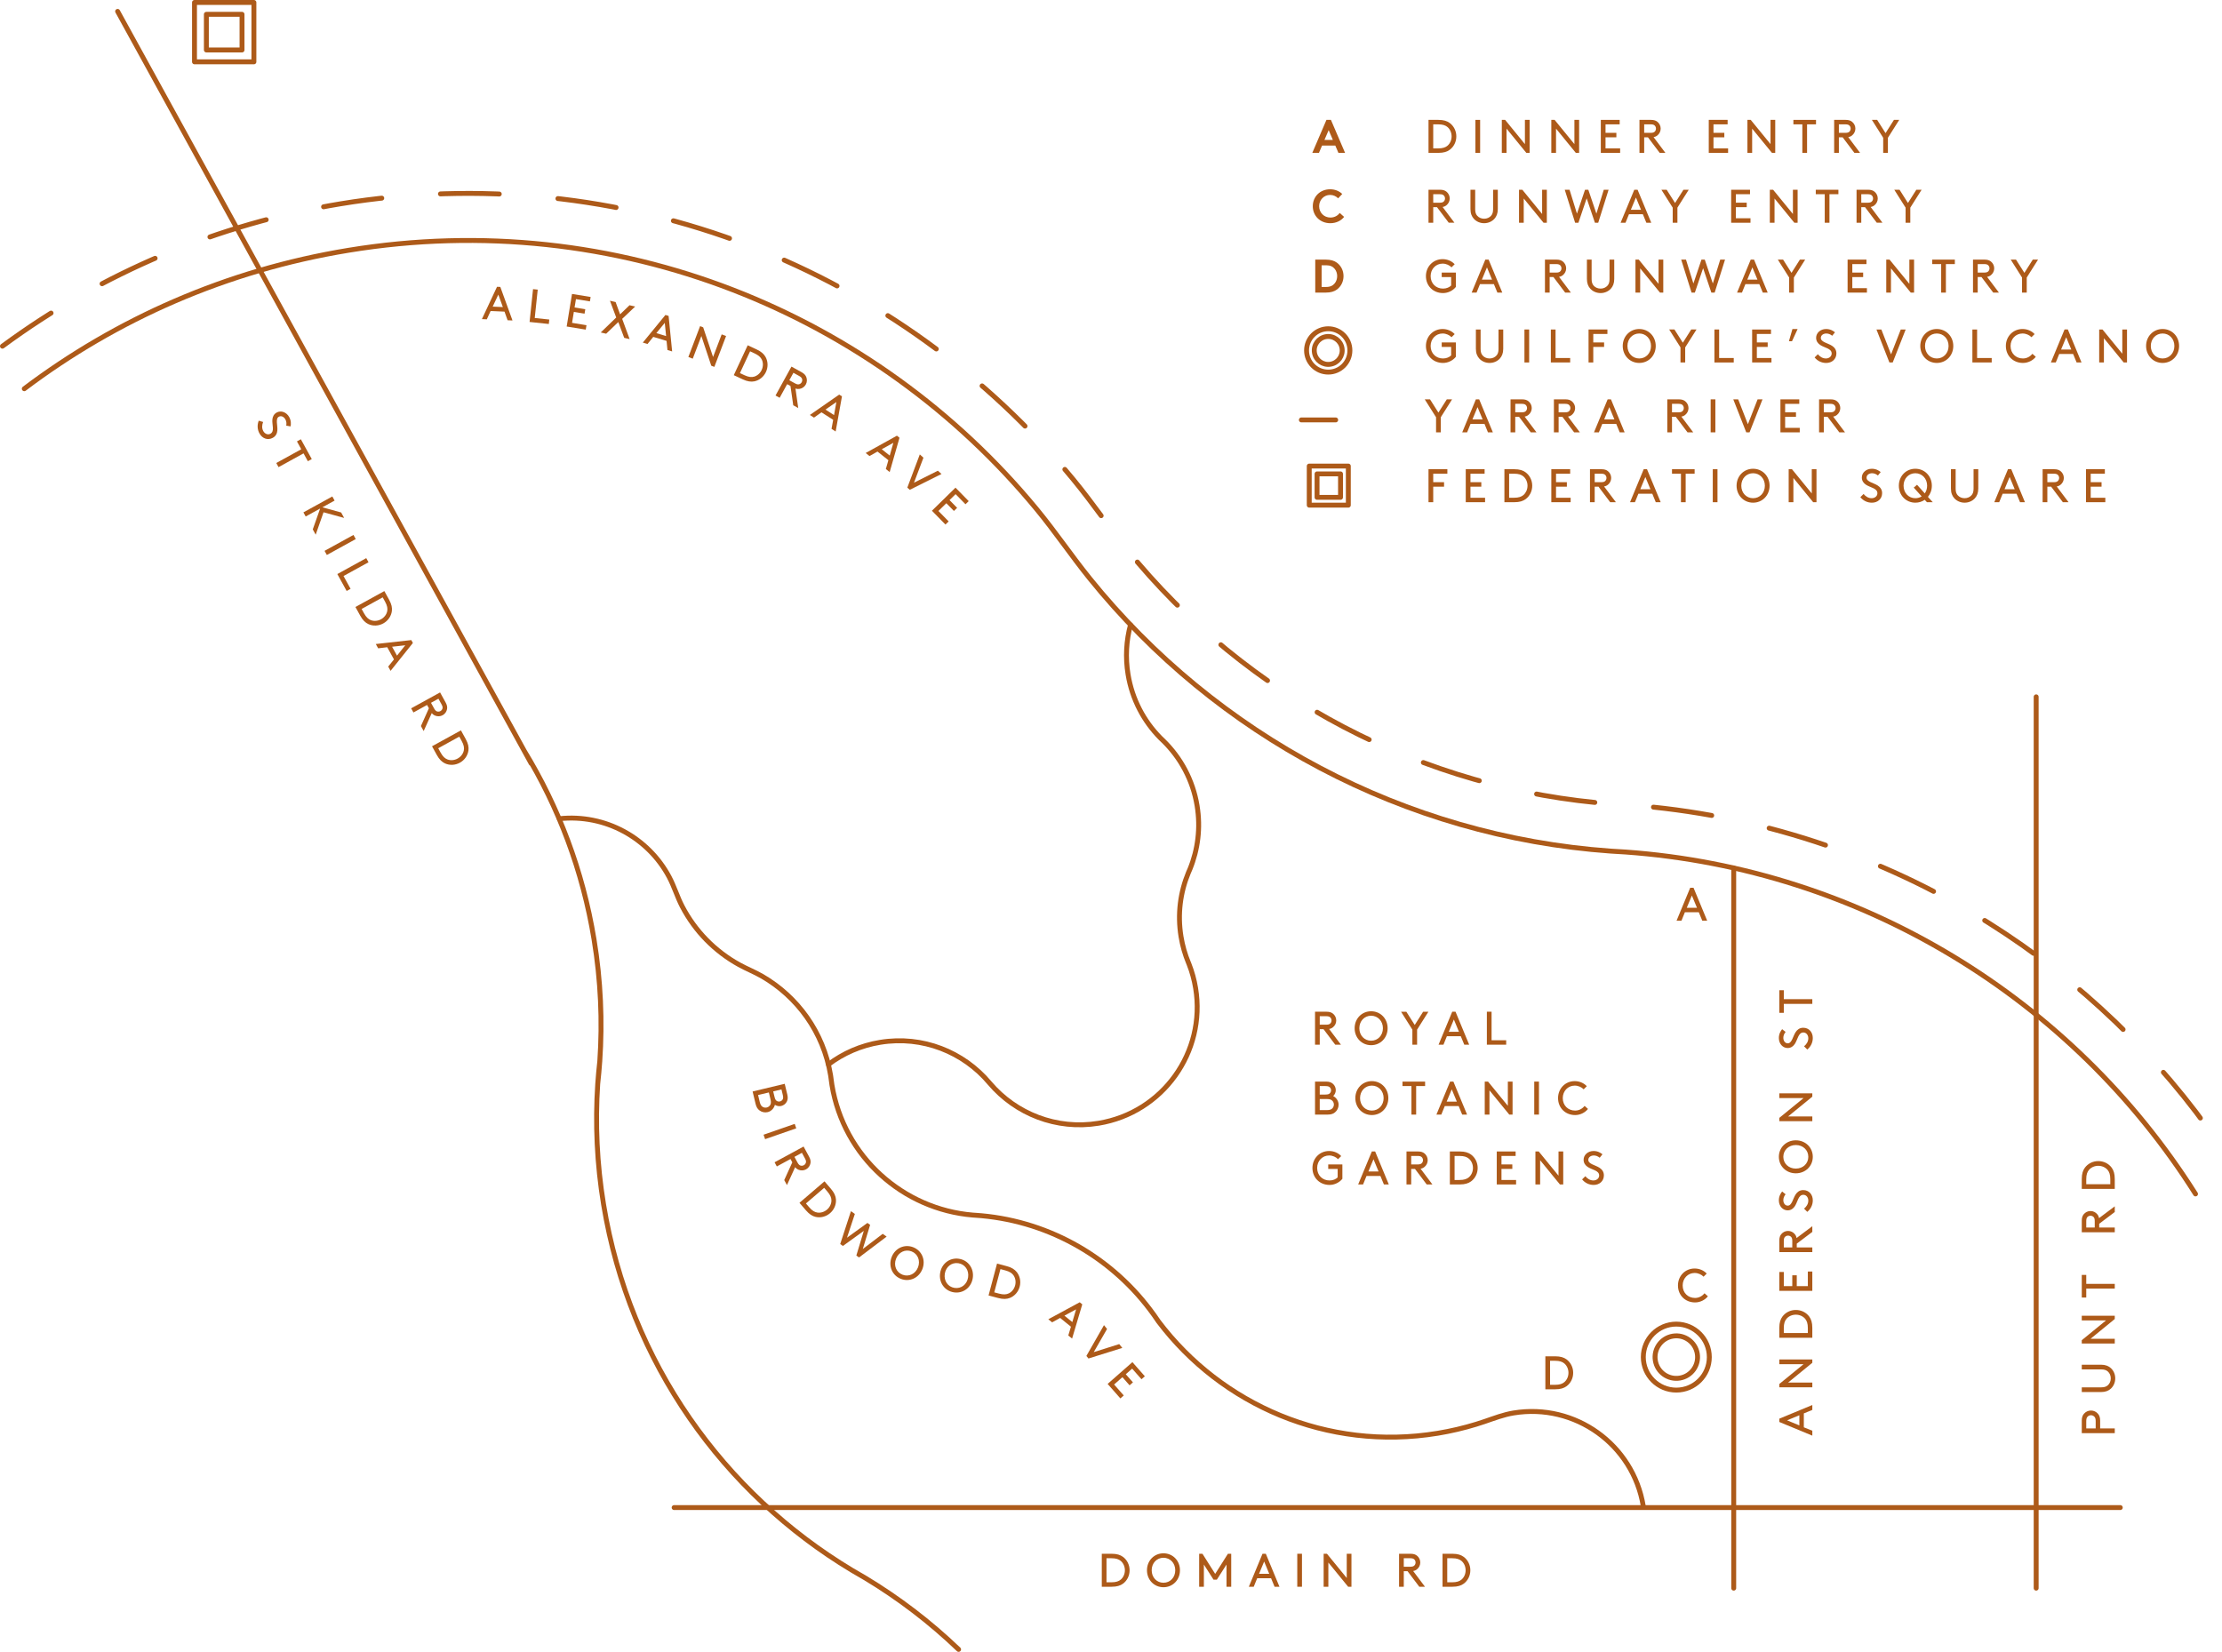 <?xml version="1.0" encoding="utf-8"?>
<!-- Generator: Adobe Illustrator 16.0.3, SVG Export Plug-In . SVG Version: 6.00 Build 0)  -->
<!DOCTYPE svg PUBLIC "-//W3C//DTD SVG 1.1 Tiny//EN" "http://www.w3.org/Graphics/SVG/1.1/DTD/svg11-tiny.dtd">
<svg version="1.1" baseProfile="tiny" id="Layer_1" xmlns="http://www.w3.org/2000/svg" xmlns:xlink="http://www.w3.org/1999/xlink"
	 x="0px" y="0px" width="453.125px" height="336.912px" viewBox="0 0 453.125 336.912" xml:space="preserve">
<g>
	
		<path fill="none" stroke="#AD5A19" stroke-linecap="round" stroke-linejoin="round" stroke-miterlimit="10" stroke-dasharray="12" d="
		M0.5,70.608c20.272-14.955,43.885-24.927,68.973-29.045c28.125-4.616,56.967-1.652,83.409,8.573
		c25.657,9.92,48.464,26.385,65.956,47.614c2.146,2.605,4.114,5.26,6.019,7.827c1.658,2.235,3.225,4.347,4.863,6.376
		c24.465,30.298,60.657,49.261,99.309,52.04c1.014,0.052,2.027,0.114,3.037,0.185l0.027,0.002c0.025,0.001,0.051,0.003,0.075,0.004
		h0.001c25.883,1.858,51.241,10.166,73.332,24.024c18.638,11.691,34.754,27.201,47.123,45.265"/>
	<path fill="none" stroke="#AD5A19" stroke-linecap="round" stroke-linejoin="round" stroke-miterlimit="10" d="M447.723,243.515
		c-25.188-39.919-68.3-66.295-116.24-69.737c-1.018-0.051-2.033-0.114-3.045-0.186c1.018,0.052,2.031,0.114,3.045,0.186
		l-3.045-0.186c-42.057-2.993-80.398-23.642-106.2-55.597c-3.728-4.618-7.046-9.546-10.823-14.13
		c-32.92-39.953-85.618-61.801-140.383-52.812C46.175,55.135,23.752,65.096,4.952,79.285"/>
	<g>
		<path fill="#AD5A19" d="M102.881,63.559l-2.832-0.126l-0.777,1.696l-0.999-0.044l3.083-6.594l0.672,0.03l2.484,6.842l-0.998-0.044
			L102.881,63.559z M100.474,62.538l2.073,0.092l-0.925-2.542L100.474,62.538z"/>
		<path fill="#AD5A19" d="M109.049,64.859l2.966,0.313l-0.096,0.909l-3.923-0.413l0.705-6.697l0.957,0.101L109.049,64.859z"/>
		<path fill="#AD5A19" d="M119.354,63.074l-0.147,0.901l-2.183-0.358l-0.366,2.23l2.942,0.482l-0.148,0.902l-3.892-0.638l1.09-6.644
			l3.796,0.623l-0.148,0.901l-2.847-0.467l-0.28,1.708L119.354,63.074z"/>
		<path fill="#AD5A19" d="M122.505,67.81l3.157-3.053l-1.276-3.419l1.152,0.265l0.913,2.508l1.926-1.856l1.152,0.265l-2.65,2.518
			l1.519,4.126l-1.105-0.254l-1.203-3.225l-2.479,2.379L122.505,67.81z"/>
		<path fill="#AD5A19" d="M135.93,69.527l-2.714-0.819l-1.171,1.454l-0.957-0.289l4.612-5.635l0.644,0.194l0.725,7.246l-0.957-0.289
			L135.93,69.527z M133.848,67.945l1.988,0.6l-0.272-2.692L133.848,67.945z"/>
		<path fill="#AD5A19" d="M143.029,68.535l-1.757,4.62l-0.898-0.342l2.393-6.291l0.629,0.239l2.018,6.055l1.757-4.619l0.898,0.342
			l-2.393,6.291l-0.629-0.239L143.029,68.535z"/>
		<path fill="#AD5A19" d="M149.636,76.52l2.841-6.099l1.83,0.853c0.967,0.451,1.497,0.952,1.823,1.549
			c0.489,0.907,0.538,2.032,0.067,3.042s-1.354,1.702-2.364,1.91c-0.667,0.135-1.4,0.047-2.368-0.403L149.636,76.52z
			 M155.381,73.407c-0.229-0.51-0.649-0.928-1.503-1.326l-0.915-0.426l-2.07,4.443l0.915,0.426c0.854,0.398,1.444,0.45,1.982,0.298
			c0.652-0.194,1.219-0.683,1.536-1.363C155.643,74.78,155.652,74.031,155.381,73.407z"/>
		<path fill="#AD5A19" d="M160.523,78.353l-1.531,2.779l-0.842-0.464l3.247-5.896l2.063,1.136c0.539,0.297,0.806,0.609,0.955,0.977
			c0.196,0.481,0.183,1.044-0.087,1.533c-0.269,0.489-0.737,0.801-1.249,0.893c-0.269,0.049-0.54,0.043-0.862-0.069l0.565,3.978
			l-1.019-0.561l-0.566-3.935L160.523,78.353z M162.143,78.202c0.379,0.208,0.619,0.231,0.828,0.17s0.4-0.208,0.516-0.418
			c0.116-0.21,0.138-0.451,0.078-0.66s-0.208-0.4-0.587-0.608l-1.179-0.649l-0.835,1.516L162.143,78.202z"/>
		<path fill="#AD5A19" d="M169.907,85.63l-2.386-1.531l-1.524,1.077l-0.841-0.54l5.977-4.156l0.566,0.363l-1.287,7.166l-0.841-0.54
			L169.907,85.63z M168.338,83.539l1.747,1.121l0.476-2.663L168.338,83.539z"/>
		<path fill="#AD5A19" d="M181.165,93.865l-2.219-1.765l-1.626,0.917l-0.782-0.622l6.369-3.531l0.526,0.419l-2.005,7l-0.782-0.622
			L181.165,93.865z M179.814,91.625l1.625,1.292l0.743-2.602L179.814,91.625z"/>
		<path fill="#AD5A19" d="M185.529,99.904l-0.5-0.451l2.543-6.77l0.743,0.67l-1.929,5.097l4.871-2.444l0.743,0.67L185.529,99.904z"
			/>
		<path fill="#AD5A19" d="M195.184,103.577l-0.652,0.639l-1.548-1.579l-1.614,1.582l2.086,2.128l-0.652,0.639l-2.759-2.815
			l4.807-4.71l2.692,2.747l-0.652,0.639l-2.019-2.06l-1.236,1.211L195.184,103.577z"/>
	</g>
	<path fill="none" stroke="#AD5A19" stroke-linecap="round" stroke-linejoin="round" stroke-miterlimit="10" d="M195.484,336.412
		c-5.802-5.562-12.209-10.456-19.088-14.591l-2.667-1.554c-26.06-15.66-45.331-42.235-50.641-74.587
		c-1.365-8.309-1.733-16.55-1.196-24.604c0.174-1.539,0.313-3.084,0.421-4.637c-0.171,1.539-0.317,3.082-0.421,4.637l0.421-4.637
		c0.56-8.128,0.204-16.445-1.173-24.833c-2.304-14.04-7.241-26.991-14.219-38.437l1.391,2.532l-1.391-2.532L23.987,2.321"/>
	<g>
		<path fill="#AD5A19" d="M53.658,86.069c-0.231,0.577-0.299,1.251,0.035,1.858c0.302,0.547,0.92,0.833,1.451,0.541
			c0.901-0.496,0.315-1.799,0.398-2.865c0.046-0.574,0.27-1.125,0.884-1.464c0.859-0.473,1.984-0.104,2.55,0.923
			c0.413,0.75,0.372,1.453,0.283,1.908l-0.889-0.158c0.093-0.468,0.029-0.905-0.175-1.275c-0.269-0.488-0.816-0.824-1.33-0.541
			c-0.75,0.413-0.218,1.756-0.306,2.792c-0.043,0.54-0.252,1.137-0.926,1.508c-1.036,0.571-2.15,0.142-2.716-0.886
			c-0.445-0.809-0.495-1.736-0.151-2.606L53.658,86.069z"/>
		<path fill="#AD5A19" d="M61.354,89.589l2.227,4.043l-0.8,0.44l-0.881-1.6l-5.096,2.806l-0.464-0.842l5.096-2.806l-0.881-1.601
			L61.354,89.589z"/>
		<path fill="#AD5A19" d="M67.769,101.258l0.464,0.842l-2.485,1.369l3.821,1.057l0.612,1.112l-4.203-1.154l-1.6,4.569l-0.594-1.078
			l1.5-4.251l-2.948,1.623l-0.464-0.842L67.769,101.258z"/>
		<path fill="#AD5A19" d="M72.084,109.105l0.464,0.843l-5.896,3.247l-0.464-0.843L72.084,109.105z"/>
		<path fill="#AD5A19" d="M70.054,117.486l1.438,2.611l-0.8,0.44l-1.902-3.453l5.896-3.247l0.464,0.842L70.054,117.486z"/>
		<path fill="#AD5A19" d="M72.482,123.802l5.896-3.247l0.974,1.769c0.515,0.935,0.647,1.653,0.557,2.328
			c-0.14,1.021-0.766,1.958-1.742,2.497c-0.978,0.538-2.099,0.574-3.037,0.146c-0.618-0.285-1.159-0.789-1.674-1.724L72.482,123.802
			z M78.96,124.68c0.116-0.547,0.024-1.133-0.431-1.958l-0.487-0.884l-4.295,2.366l0.487,0.884c0.455,0.826,0.901,1.217,1.425,1.411
			c0.642,0.228,1.388,0.168,2.045-0.193C78.36,125.943,78.81,125.345,78.96,124.68z"/>
		<path fill="#AD5A19" d="M80.339,134.496l-1.368-2.485l-1.854,0.22l-0.482-0.876l7.241-0.804l0.324,0.589l-4.551,5.69l-0.482-0.876
			L80.339,134.496z M79.957,131.907l1.002,1.819l1.689-2.116L79.957,131.907z"/>
		<path fill="#AD5A19" d="M87.091,143.785l-2.78,1.531l-0.464-0.843l5.896-3.247l1.137,2.064c0.297,0.539,0.356,0.945,0.285,1.335
			c-0.091,0.512-0.404,0.98-0.893,1.249c-0.489,0.27-1.052,0.283-1.533,0.087c-0.253-0.102-0.479-0.252-0.692-0.519l-1.649,3.664
			l-0.562-1.019l1.625-3.628L87.091,143.785z M88.541,144.524c0.209,0.379,0.4,0.526,0.609,0.587s0.449,0.038,0.66-0.078
			c0.21-0.116,0.358-0.307,0.418-0.516s0.038-0.449-0.171-0.828l-0.649-1.179l-1.516,0.835L88.541,144.524z"/>
		<path fill="#AD5A19" d="M88.101,152.212l5.896-3.247l0.974,1.769c0.515,0.935,0.646,1.653,0.558,2.328
			c-0.141,1.021-0.766,1.958-1.743,2.497c-0.977,0.538-2.099,0.574-3.037,0.146c-0.618-0.285-1.159-0.789-1.674-1.724
			L88.101,152.212z M94.579,153.09c0.116-0.547,0.024-1.133-0.431-1.958l-0.487-0.884l-4.295,2.366l0.487,0.884
			c0.455,0.826,0.9,1.217,1.425,1.411c0.642,0.228,1.388,0.168,2.045-0.193C93.979,154.354,94.429,153.755,94.579,153.09z"/>
	</g>
	<path fill="none" stroke="#AD5A19" stroke-linecap="round" stroke-linejoin="round" stroke-miterlimit="10" d="M346.123,276.095
		c0.39,2.362-1.214,4.594-3.575,4.981c-2.364,0.388-4.595-1.214-4.981-3.578c-0.389-2.36,1.213-4.592,3.576-4.979
		C343.505,272.13,345.736,273.731,346.123,276.095z"/>
	
		<circle fill="none" stroke="#AD5A19" stroke-linecap="round" stroke-linejoin="round" stroke-miterlimit="10" cx="341.845" cy="276.796" r="6.73"/>
	<path fill="none" stroke="#AD5A19" stroke-linecap="round" stroke-linejoin="round" stroke-miterlimit="10" d="M168.945,217.097
		c3.002-2.264,6.582-3.854,10.55-4.504c8.66-1.422,16.994,1.986,22.261,8.247l0.098,0.112c5.271,6.195,13.564,9.559,22.175,8.146
		c13.075-2.147,21.936-14.487,19.789-27.563c-0.281-1.717-0.739-3.36-1.352-4.915c-0.029-0.075-0.056-0.148-0.085-0.221
		l-0.025-0.044c-0.694-1.674-1.208-3.454-1.513-5.317c-0.752-4.584-0.145-9.072,1.514-13.066c0.104-0.247,0.207-0.492,0.318-0.734
		c1.609-3.955,2.187-8.386,1.445-12.906c-0.861-5.246-3.371-9.807-6.904-13.256c-0.19-0.187-0.382-0.374-0.58-0.555
		c-3.373-3.413-5.758-7.868-6.595-12.963c-0.572-3.483-0.363-6.915,0.5-10.115"/>
	<path fill="none" stroke="#AD5A19" stroke-linecap="round" stroke-linejoin="round" stroke-miterlimit="10" d="M335.107,307.188
		c-2.06-12.553-13.904-21.057-26.456-18.996c-2.021,0.33-3.946,1.074-5.88,1.734c-0.568,0.193-1.14,0.379-1.715,0.557
		c-2.547,0.783-5.174,1.404-7.875,1.848c-22.488,3.692-44.095-5.797-56.938-22.803c-0.556-0.839-1.143-1.655-1.749-2.455
		c-8.416-11.127-21.407-18.322-35.691-19.218c-0.144-0.009-0.287-0.021-0.43-0.028c-14.192-1.183-26.31-11.855-28.721-26.546
		c-0.035-0.211-0.059-0.42-0.088-0.632c-0.045-0.306-0.09-0.611-0.125-0.917c-0.021-0.137-0.037-0.271-0.059-0.408
		c-1.448-8.823-6.777-16.04-13.956-20.198c-1.522-0.88-3.168-1.523-4.706-2.374c-4.897-2.704-8.967-6.817-11.604-11.891
		c-1.013-1.947-1.626-4.067-2.661-6.007c-4.251-7.973-13.03-12.877-22.399-11.87"/>
	<g>
		<path fill="#AD5A19" d="M153.478,222.621l6.548-1.57l0.534,2.227c0.152,0.636,0.071,1.081-0.135,1.456
			c-0.228,0.411-0.627,0.725-1.114,0.842c-0.449,0.107-0.929,0.005-1.293-0.234c-0.161,0.691-0.724,1.311-1.463,1.488
			c-0.608,0.146-1.227-0.002-1.688-0.357c-0.361-0.27-0.624-0.661-0.783-1.325L153.478,222.621z M154.932,224.765
			c0.141,0.59,0.339,0.839,0.595,0.996c0.241,0.139,0.542,0.195,0.841,0.124s0.532-0.257,0.684-0.49
			c0.157-0.255,0.22-0.567,0.079-1.156l-0.341-1.422l-2.198,0.526L154.932,224.765z M157.946,223.726
			c0.126,0.523,0.283,0.724,0.487,0.833c0.183,0.104,0.4,0.142,0.625,0.087c0.225-0.053,0.4-0.185,0.517-0.361
			c0.132-0.189,0.182-0.438,0.056-0.963l-0.27-1.122l-1.684,0.403L157.946,223.726z"/>
		<path fill="#AD5A19" d="M162.064,229.226l0.316,0.908l-6.355,2.211l-0.316-0.908L162.064,229.226z"/>
		<path fill="#AD5A19" d="M161.204,236.394l-2.79,1.516l-0.459-0.846l5.917-3.215l1.125,2.07c0.294,0.541,0.351,0.949,0.278,1.338
			c-0.094,0.512-0.41,0.979-0.9,1.246c-0.49,0.266-1.054,0.276-1.534,0.077c-0.253-0.103-0.478-0.255-0.689-0.522l-1.67,3.655
			l-0.556-1.022l1.646-3.621L161.204,236.394z M162.65,237.14c0.207,0.381,0.397,0.529,0.605,0.592
			c0.209,0.062,0.449,0.04,0.661-0.074c0.211-0.115,0.36-0.305,0.421-0.514c0.062-0.209,0.041-0.449-0.166-0.83l-0.643-1.184
			l-1.521,0.827L162.65,237.14z"/>
		<path fill="#AD5A19" d="M163.034,245.325l5.105-4.379l1.314,1.532c0.694,0.81,0.97,1.485,1.02,2.163
			c0.071,1.027-0.35,2.072-1.195,2.798c-0.846,0.726-1.937,0.989-2.941,0.763c-0.663-0.152-1.294-0.535-1.989-1.345L163.034,245.325
			z M169.55,244.864c0.002-0.559-0.208-1.113-0.821-1.828l-0.657-0.766l-3.72,3.19l0.657,0.766c0.613,0.715,1.129,1.007,1.682,1.09
			c0.674,0.093,1.392-0.118,1.961-0.606C169.221,246.222,169.539,245.544,169.55,244.864z"/>
		<path fill="#AD5A19" d="M171.89,254.127l-0.548-0.391l2.188-6.708l0.798,0.569l-1.603,4.846l4.17-3.014l0.548,0.391l-1.493,4.924
			l4.06-3.092l0.799,0.569l-5.631,4.251l-0.548-0.392l1.523-5.031L171.89,254.127z"/>
		<path fill="#AD5A19" d="M186.213,254.383c1.776,0.686,2.6,2.612,1.893,4.442c-0.707,1.83-2.61,2.703-4.387,2.018
			c-1.776-0.686-2.6-2.611-1.893-4.442C182.532,254.57,184.437,253.696,186.213,254.383z M184.048,259.99
			c1.283,0.495,2.635-0.147,3.161-1.512c0.523-1.354-0.042-2.748-1.325-3.243c-1.283-0.496-2.638,0.156-3.161,1.512
			C182.196,258.11,182.765,259.495,184.048,259.99z"/>
		<path fill="#AD5A19" d="M195.572,256.741c1.882,0.291,3.099,1.996,2.8,3.936s-1.973,3.199-3.855,2.91
			c-1.882-0.291-3.099-1.996-2.8-3.936S193.69,256.452,195.572,256.741z M194.657,262.683c1.359,0.21,2.542-0.707,2.765-2.152
			c0.221-1.436-0.629-2.676-1.989-2.885c-1.359-0.21-2.543,0.717-2.765,2.152C192.446,261.243,193.297,262.474,194.657,262.683z"/>
		<path fill="#AD5A19" d="M201.593,264.225l1.73-6.505l1.951,0.52c1.032,0.273,1.641,0.675,2.067,1.206
			c0.641,0.808,0.886,1.907,0.599,2.985s-1.036,1.913-1.994,2.295c-0.633,0.25-1.371,0.293-2.403,0.018L201.593,264.225z
			 M206.706,260.151c-0.315-0.461-0.802-0.8-1.713-1.042l-0.976-0.26l-1.261,4.739l0.976,0.26c0.911,0.242,1.501,0.19,2.004-0.055
			c0.609-0.305,1.082-0.886,1.274-1.611C207.204,261.458,207.082,260.72,206.706,260.151z"/>
		<path fill="#AD5A19" d="M218.392,270.595l-2.201-1.787l-1.635,0.9l-0.776-0.629l6.404-3.467l0.522,0.424l-2.077,6.98l-0.776-0.631
			L218.392,270.595z M217.064,268.341l1.612,1.309l0.769-2.594L217.064,268.341z"/>
		<path fill="#AD5A19" d="M221.966,277.081l-0.422-0.523l3.587-6.279l0.627,0.779l-2.714,4.725l5.197-1.639l0.627,0.779
			L221.966,277.081z"/>
		<path fill="#AD5A19" d="M231.038,281.949l-0.686,0.603l-1.46-1.66l-1.696,1.492l1.968,2.238l-0.686,0.603l-2.603-2.96l5.052-4.443
			l2.539,2.888l-0.686,0.603l-1.904-2.165l-1.299,1.143L231.038,281.949z"/>
	</g>
	
		<line fill="none" stroke="#AD5A19" stroke-linecap="round" stroke-linejoin="round" stroke-miterlimit="10" x1="415.228" y1="142.128" x2="415.228" y2="323.92"/>
	<g>
		<path fill="#AD5A19" d="M428.278,291.343h2.979v0.962h-6.729v-2.548c0-0.653,0.163-1.076,0.441-1.402
			c0.347-0.404,0.856-0.664,1.434-0.664c0.576,0,1.086,0.26,1.432,0.664c0.279,0.326,0.442,0.749,0.442,1.402V291.343z
			 M427.365,289.806c0-0.462-0.115-0.712-0.299-0.885c-0.172-0.164-0.403-0.27-0.662-0.27c-0.26,0-0.49,0.105-0.664,0.27
			c-0.183,0.173-0.298,0.423-0.298,0.885v1.537h1.923V289.806z"/>
		<path fill="#AD5A19" d="M430.471,283.222c-0.472,0.433-1.097,0.701-2,0.701h-3.941v-0.961h3.989c0.634,0,1.028-0.154,1.327-0.423
			c0.375-0.337,0.596-0.837,0.596-1.403c0-0.567-0.221-1.067-0.596-1.404c-0.299-0.269-0.693-0.422-1.327-0.422h-3.989v-0.962h3.941
			c0.903,0,1.528,0.27,2,0.702c0.547,0.51,0.884,1.259,0.884,2.086C431.354,281.962,431.018,282.712,430.471,283.222z"/>
		<path fill="#AD5A19" d="M426.317,273.063h4.94v0.962h-6.729v-0.674l4.941-4.037h-4.941v-0.961h6.729v0.673L426.317,273.063z"/>
		<path fill="#AD5A19" d="M424.529,264.647v-4.615h0.913v1.826h5.815v0.962h-5.815v1.827H424.529z"/>
		<path fill="#AD5A19" d="M428.086,250.366h3.172v0.962h-6.729v-2.354c0-0.615,0.145-1,0.395-1.309
			c0.326-0.403,0.826-0.662,1.384-0.662s1.058,0.259,1.384,0.662c0.174,0.212,0.299,0.452,0.355,0.789l3.211-2.413v1.163
			l-3.172,2.394V250.366z M427.173,249.021c0-0.432-0.097-0.653-0.25-0.807c-0.153-0.154-0.375-0.25-0.615-0.25
			s-0.462,0.096-0.615,0.25c-0.153,0.153-0.25,0.375-0.25,0.807v1.346h1.73V249.021z"/>
		<path fill="#AD5A19" d="M431.258,242.489h-6.729v-2.019c0-1.067,0.23-1.759,0.635-2.308c0.615-0.826,1.615-1.346,2.729-1.346
			c1.115,0,2.115,0.51,2.73,1.336c0.403,0.549,0.634,1.25,0.634,2.317V242.489z M426.01,238.597
			c-0.365,0.422-0.567,0.98-0.567,1.922v1.01h4.903v-1.01c0-0.941-0.203-1.5-0.568-1.922c-0.451-0.51-1.134-0.818-1.884-0.818
			C427.145,237.778,426.461,238.087,426.01,238.597z"/>
	</g>
	
		<line fill="none" stroke="#AD5A19" stroke-linecap="round" stroke-linejoin="round" stroke-miterlimit="10" x1="353.551" y1="177.039" x2="353.551" y2="323.92"/>
	<g>
		<path fill="#AD5A19" d="M367.85,288.278v2.836l1.73,0.701v1l-6.729-2.787v-0.674l6.729-2.787v1L367.85,288.278z M366.938,290.729
			v-2.076l-2.5,1.038L366.938,290.729z"/>
		<path fill="#AD5A19" d="M364.64,281.99h4.94v0.962h-6.729v-0.674l4.941-4.037h-4.941v-0.961h6.729v0.673L364.64,281.99z"/>
		<path fill="#AD5A19" d="M369.58,272.853h-6.729v-2.018c0-1.068,0.23-1.76,0.635-2.308c0.615-0.827,1.615-1.346,2.729-1.346
			c1.115,0,2.115,0.509,2.73,1.336c0.403,0.548,0.634,1.249,0.634,2.317V272.853z M364.332,268.96
			c-0.365,0.423-0.567,0.98-0.567,1.922v1.01h4.903v-1.01c0-0.941-0.203-1.499-0.568-1.922c-0.451-0.51-1.134-0.817-1.884-0.817
			C365.467,268.143,364.783,268.45,364.332,268.96z"/>
		<path fill="#AD5A19" d="M365.495,260.109h0.913v2.211h2.26v-2.979h0.912v3.941h-6.729v-3.846h0.913v2.884h1.73V260.109z"/>
		<path fill="#AD5A19" d="M366.408,254.423h3.172v0.961h-6.729v-2.354c0-0.615,0.145-1,0.395-1.308
			c0.326-0.404,0.826-0.663,1.384-0.663s1.058,0.259,1.384,0.663c0.174,0.211,0.299,0.452,0.355,0.789l3.211-2.414v1.164
			l-3.172,2.393V254.423z M365.495,253.077c0-0.433-0.097-0.654-0.25-0.808s-0.375-0.25-0.615-0.25s-0.462,0.097-0.615,0.25
			s-0.25,0.375-0.25,0.808v1.346h1.73V253.077z"/>
		<path fill="#AD5A19" d="M367.898,246.511c0.48-0.394,0.865-0.951,0.865-1.644c0-0.624-0.404-1.173-1.01-1.173
			c-1.028,0-1.144,1.423-1.73,2.316c-0.316,0.481-0.778,0.855-1.48,0.855c-0.98,0-1.787-0.864-1.787-2.037
			c0-0.855,0.375-1.451,0.672-1.808l0.702,0.567c-0.308,0.365-0.462,0.779-0.462,1.201c0,0.559,0.318,1.115,0.904,1.115
			c0.855,0,1.038-1.432,1.615-2.297c0.298-0.452,0.769-0.875,1.537-0.875c1.184,0,1.952,0.913,1.952,2.086
			c0,0.923-0.403,1.76-1.125,2.355L367.898,246.511z"/>
		<path fill="#AD5A19" d="M362.756,235.944c0-1.902,1.499-3.363,3.46-3.363c1.962,0,3.461,1.461,3.461,3.363
			c0,1.904-1.499,3.365-3.461,3.365C364.255,239.31,362.756,237.849,362.756,235.944z M368.764,235.944
			c0-1.374-1.086-2.402-2.548-2.402c-1.451,0-2.548,1.028-2.548,2.402c0,1.375,1.097,2.404,2.548,2.404
			C367.678,238.349,368.764,237.319,368.764,235.944z"/>
		<path fill="#AD5A19" d="M364.64,227.714h4.94v0.962h-6.729v-0.673l4.941-4.037h-4.941v-0.962h6.729v0.673L364.64,227.714z"/>
		<path fill="#AD5A19" d="M367.898,213.403c0.48-0.394,0.865-0.951,0.865-1.644c0-0.624-0.404-1.173-1.01-1.173
			c-1.028,0-1.144,1.423-1.73,2.316c-0.316,0.481-0.778,0.855-1.48,0.855c-0.98,0-1.787-0.864-1.787-2.037
			c0-0.855,0.375-1.451,0.672-1.808l0.702,0.567c-0.308,0.365-0.462,0.779-0.462,1.201c0,0.559,0.318,1.115,0.904,1.115
			c0.855,0,1.038-1.432,1.615-2.297c0.298-0.452,0.769-0.875,1.537-0.875c1.184,0,1.952,0.913,1.952,2.086
			c0,0.923-0.403,1.76-1.125,2.355L367.898,213.403z"/>
		<path fill="#AD5A19" d="M362.852,206.579v-4.615h0.913v1.826h5.815v0.962h-5.815v1.827H362.852z"/>
	</g>
	
		<line fill="none" stroke="#AD5A19" stroke-linecap="round" stroke-linejoin="round" stroke-miterlimit="10" x1="432.382" y1="307.485" x2="137.473" y2="307.485"/>
	<g>
		<path fill="#AD5A19" d="M224.684,323.636v-6.729h2.019c1.067,0,1.759,0.23,2.307,0.635c0.827,0.615,1.346,1.615,1.346,2.729
			c0,1.115-0.509,2.115-1.336,2.73c-0.548,0.403-1.25,0.634-2.317,0.634H224.684z M228.577,318.388
			c-0.423-0.365-0.98-0.567-1.922-0.567h-1.009v4.903h1.009c0.942,0,1.5-0.203,1.922-0.568c0.51-0.451,0.817-1.134,0.817-1.884
			C229.394,319.522,229.086,318.839,228.577,318.388z"/>
		<path fill="#AD5A19" d="M237.263,316.812c1.903,0,3.364,1.499,3.364,3.46c0,1.962-1.461,3.461-3.364,3.461
			s-3.365-1.499-3.365-3.461C233.898,318.311,235.359,316.812,237.263,316.812z M237.263,322.819c1.375,0,2.403-1.086,2.403-2.548
			c0-1.451-1.029-2.548-2.403-2.548c-1.375,0-2.403,1.097-2.403,2.548C234.859,321.733,235.888,322.819,237.263,322.819z"/>
		<path fill="#AD5A19" d="M248.146,322.194h-0.673l-1.971-3.086v4.527h-0.961v-6.729h0.672l2.596,4.104l2.596-4.104h0.673v6.729
			h-0.961v-4.527L248.146,322.194z"/>
		<path fill="#AD5A19" d="M259.207,321.905h-2.836l-0.701,1.73h-1l2.788-6.729h0.673l2.787,6.729h-0.999L259.207,321.905z
			 M256.756,320.993h2.076l-1.037-2.5L256.756,320.993z"/>
		<path fill="#AD5A19" d="M264.547,316.907h0.961v6.729h-0.961V316.907z"/>
		<path fill="#AD5A19" d="M270.887,318.695v4.94h-0.961v-6.729h0.672l4.038,4.941v-4.941h0.962v6.729h-0.674L270.887,318.695z"/>
		<path fill="#AD5A19" d="M286.269,320.464v3.172h-0.962v-6.729h2.355c0.615,0,1,0.145,1.308,0.395
			c0.403,0.326,0.663,0.826,0.663,1.384s-0.26,1.058-0.663,1.384c-0.212,0.174-0.452,0.299-0.788,0.355l2.412,3.211h-1.162
			l-2.395-3.172H286.269z M287.614,319.551c0.433,0,0.653-0.097,0.808-0.25s0.25-0.375,0.25-0.615s-0.096-0.462-0.25-0.615
			s-0.375-0.25-0.808-0.25h-1.346v1.73H287.614z"/>
		<path fill="#AD5A19" d="M294.169,323.636v-6.729h2.019c1.067,0,1.76,0.23,2.307,0.635c0.827,0.615,1.346,1.615,1.346,2.729
			c0,1.115-0.509,2.115-1.336,2.73c-0.547,0.403-1.249,0.634-2.316,0.634H294.169z M298.063,318.388
			c-0.424-0.365-0.98-0.567-1.923-0.567h-1.009v4.903h1.009c0.942,0,1.499-0.203,1.923-0.568c0.51-0.451,0.816-1.134,0.816-1.884
			C298.879,319.522,298.572,318.839,298.063,318.388z"/>
	</g>
	<g>
		<path fill="#AD5A19" d="M346.43,186.062h-2.836l-0.702,1.73h-1l2.788-6.729h0.673l2.788,6.729h-1L346.43,186.062z
			 M343.979,185.148h2.076l-1.039-2.499L343.979,185.148z"/>
	</g>
	<g>
		<path fill="#AD5A19" d="M345.583,258.724c0.962,0,1.874,0.394,2.461,1.037l-0.644,0.635c-0.395-0.432-1.096-0.76-1.817-0.76
			c-1.374,0-2.441,1.097-2.441,2.548c0,1.519,1.096,2.548,2.528,2.548c0.903,0,1.557-0.5,1.932-0.952l0.684,0.615
			c-0.578,0.74-1.577,1.25-2.615,1.25c-2.01,0-3.49-1.471-3.49-3.461C342.18,260.242,343.642,258.724,345.583,258.724z"/>
	</g>
	<g>
		<path fill="#AD5A19" d="M315.141,283.362v-6.729h2.019c1.067,0,1.759,0.23,2.308,0.634c0.826,0.615,1.346,1.615,1.346,2.73
			s-0.51,2.115-1.336,2.73c-0.549,0.403-1.25,0.635-2.317,0.635H315.141z M319.033,278.113c-0.422-0.365-0.98-0.567-1.922-0.567
			h-1.01v4.902h1.01c0.941,0,1.5-0.201,1.922-0.566c0.51-0.452,0.818-1.135,0.818-1.885S319.543,278.565,319.033,278.113z"/>
	</g>
	<g>
		<path fill="#AD5A19" d="M291.312,31.179V24.45h2.019c1.067,0,1.76,0.23,2.307,0.634c0.827,0.615,1.346,1.615,1.346,2.73
			c0,1.115-0.509,2.115-1.336,2.73c-0.547,0.404-1.249,0.634-2.316,0.634H291.312z M295.205,25.93
			c-0.424-0.366-0.98-0.567-1.923-0.567h-1.009v4.903h1.009c0.942,0,1.499-0.202,1.923-0.567c0.51-0.452,0.816-1.134,0.816-1.884
			C296.021,27.064,295.715,26.382,295.205,25.93z"/>
		<path fill="#AD5A19" d="M300.877,24.45h0.961v6.729h-0.961V24.45z"/>
		<path fill="#AD5A19" d="M307.222,26.238v4.941h-0.962V24.45h0.674l4.037,4.941V24.45h0.961v6.729h-0.673L307.222,26.238z"/>
		<path fill="#AD5A19" d="M317.316,26.238v4.941h-0.962V24.45h0.673l4.037,4.941V24.45h0.961v6.729h-0.672L317.316,26.238z"/>
		<path fill="#AD5A19" d="M329.621,27.093v0.913h-2.211v2.259h2.98v0.913h-3.941V24.45h3.845v0.913h-2.884v1.73H329.621z"/>
		<path fill="#AD5A19" d="M335.293,28.006v3.172h-0.961V24.45h2.354c0.615,0,1,0.144,1.308,0.394
			c0.404,0.327,0.663,0.827,0.663,1.384s-0.259,1.058-0.663,1.384c-0.211,0.173-0.451,0.298-0.789,0.355l2.414,3.211h-1.164
			l-2.393-3.172H335.293z M336.639,27.093c0.433,0,0.654-0.096,0.808-0.25s0.249-0.375,0.249-0.615s-0.096-0.461-0.249-0.615
			s-0.375-0.25-0.808-0.25h-1.346v1.73H336.639z"/>
		<path fill="#AD5A19" d="M351.636,27.093v0.913h-2.211v2.259h2.979v0.913h-3.941V24.45h3.846v0.913h-2.884v1.73H351.636z"/>
		<path fill="#AD5A19" d="M357.309,26.238v4.941h-0.962V24.45h0.673l4.037,4.941V24.45h0.961v6.729h-0.672L357.309,26.238z"/>
		<path fill="#AD5A19" d="M365.719,24.45h4.615v0.913h-1.826v5.816h-0.962v-5.816h-1.827V24.45z"/>
		<path fill="#AD5A19" d="M374.996,28.006v3.172h-0.961V24.45h2.355c0.615,0,1,0.144,1.307,0.394
			c0.404,0.327,0.664,0.827,0.664,1.384s-0.26,1.058-0.664,1.384c-0.211,0.173-0.451,0.298-0.788,0.355l2.413,3.211h-1.163
			l-2.394-3.172H374.996z M376.342,27.093c0.434,0,0.654-0.096,0.809-0.25c0.153-0.154,0.25-0.375,0.25-0.615
			s-0.097-0.461-0.25-0.615c-0.154-0.154-0.375-0.25-0.809-0.25h-1.346v1.73H376.342z"/>
		<path fill="#AD5A19" d="M384.994,28.103v3.076h-0.961v-3.076l-2.307-3.653h1.076l1.711,2.701l1.711-2.701h1.077L384.994,28.103z"
			/>
		<path fill="#AD5A19" d="M292.273,42.257v3.172h-0.962V38.7h2.354c0.615,0,1,0.144,1.309,0.394
			c0.403,0.327,0.662,0.827,0.662,1.384s-0.259,1.058-0.662,1.384c-0.212,0.173-0.453,0.298-0.789,0.355l2.413,3.211h-1.163
			l-2.394-3.172H292.273z M293.619,41.344c0.432,0,0.653-0.096,0.807-0.25c0.154-0.154,0.25-0.375,0.25-0.615
			s-0.096-0.461-0.25-0.615c-0.153-0.154-0.375-0.25-0.807-0.25h-1.346v1.73H293.619z"/>
		<path fill="#AD5A19" d="M300.569,44.641c-0.433-0.471-0.702-1.096-0.702-2V38.7h0.962v3.989c0,0.634,0.153,1.029,0.423,1.327
			c0.336,0.375,0.836,0.596,1.403,0.596s1.067-0.221,1.403-0.596c0.27-0.298,0.424-0.692,0.424-1.327V38.7h0.961v3.941
			c0,0.903-0.27,1.528-0.701,2c-0.51,0.548-1.26,0.884-2.087,0.884S301.079,45.189,300.569,44.641z"/>
		<path fill="#AD5A19" d="M310.73,40.488v4.941h-0.961V38.7h0.673l4.038,4.941V38.7h0.961v6.729h-0.674L310.73,40.488z"/>
		<path fill="#AD5A19" d="M321.883,45.429h-0.674l-2.114-6.729h0.98l1.509,4.874l1.645-4.874h0.673l1.644,4.874l1.51-4.874h0.98
			l-2.115,6.729h-0.673l-1.683-4.979L321.883,45.429z"/>
		<path fill="#AD5A19" d="M335.023,43.699h-2.836l-0.701,1.73h-1l2.788-6.729h0.673l2.787,6.729h-0.999L335.023,43.699z
			 M332.572,42.786h2.076l-1.037-2.5L332.572,42.786z"/>
		<path fill="#AD5A19" d="M342.07,42.353v3.076h-0.961v-3.076l-2.307-3.653h1.076l1.711,2.701l1.711-2.701h1.077L342.07,42.353z"/>
		<path fill="#AD5A19" d="M356.203,41.344v0.913h-2.211v2.259h2.979v0.913h-3.941V38.7h3.845v0.913h-2.883v1.73H356.203z"/>
		<path fill="#AD5A19" d="M361.875,40.488v4.941h-0.962V38.7h0.673l4.037,4.941V38.7h0.961v6.729h-0.672L361.875,40.488z"/>
		<path fill="#AD5A19" d="M370.286,38.7h4.614v0.913h-1.826v5.816h-0.961v-5.816h-1.827V38.7z"/>
		<path fill="#AD5A19" d="M379.563,42.257v3.172h-0.962V38.7h2.355c0.615,0,1,0.144,1.308,0.394
			c0.403,0.327,0.663,0.827,0.663,1.384s-0.26,1.058-0.663,1.384c-0.212,0.173-0.452,0.298-0.788,0.355l2.412,3.211h-1.162
			l-2.395-3.172H379.563z M380.909,41.344c0.433,0,0.653-0.096,0.808-0.25s0.25-0.375,0.25-0.615s-0.096-0.461-0.25-0.615
			s-0.375-0.25-0.808-0.25h-1.346v1.73H380.909z"/>
		<path fill="#AD5A19" d="M389.561,42.353v3.076H388.6v-3.076l-2.307-3.653h1.076l1.711,2.701l1.711-2.701h1.077L389.561,42.353z"/>
		<path fill="#AD5A19" d="M296.887,58.526c-0.576,0.731-1.576,1.25-2.614,1.25c-2.009,0-3.489-1.471-3.489-3.461
			c0-1.941,1.461-3.46,3.402-3.46c0.961,0,1.875,0.394,2.461,1.038l-0.645,0.634c-0.394-0.432-1.096-0.759-1.816-0.759
			c-1.375,0-2.441,1.096-2.441,2.547c0,1.519,1.096,2.548,2.528,2.548c0.712,0,1.298-0.27,1.653-0.625v-1.73h-1.923v-0.913h2.884
			V58.526z"/>
		<path fill="#AD5A19" d="M304.645,57.95h-2.836l-0.701,1.73h-1l2.788-6.729h0.673l2.787,6.729h-0.999L304.645,57.95z
			 M302.193,57.037h2.076l-1.037-2.5L302.193,57.037z"/>
		<path fill="#AD5A19" d="M316.018,56.508v3.172h-0.961v-6.729h2.355c0.615,0,1,0.144,1.307,0.394
			c0.404,0.327,0.664,0.827,0.664,1.384s-0.26,1.058-0.664,1.384c-0.211,0.173-0.451,0.298-0.788,0.355l2.413,3.211h-1.163
			l-2.394-3.172H316.018z M317.363,55.595c0.434,0,0.654-0.096,0.809-0.25c0.153-0.154,0.25-0.375,0.25-0.615
			s-0.097-0.461-0.25-0.615c-0.154-0.154-0.375-0.25-0.809-0.25h-1.346v1.73H317.363z"/>
		<path fill="#AD5A19" d="M324.314,58.892c-0.433-0.471-0.701-1.096-0.701-2v-3.941h0.961v3.989c0,0.634,0.154,1.029,0.423,1.327
			c0.337,0.375,0.837,0.596,1.403,0.596c0.567,0,1.067-0.221,1.404-0.596c0.269-0.298,0.422-0.692,0.422-1.327v-3.989h0.962v3.941
			c0,0.903-0.269,1.528-0.702,2c-0.51,0.548-1.26,0.884-2.086,0.884S324.824,59.44,324.314,58.892z"/>
		<path fill="#AD5A19" d="M334.477,54.739v4.941h-0.962v-6.729h0.673l4.037,4.941v-4.941h0.961v6.729h-0.672L334.477,54.739z"/>
		<path fill="#AD5A19" d="M345.627,59.68h-0.672l-2.115-6.729h0.98l1.51,4.874l1.643-4.874h0.674l1.644,4.874l1.509-4.874h0.98
			l-2.114,6.729h-0.673l-1.682-4.979L345.627,59.68z"/>
		<path fill="#AD5A19" d="M358.77,57.95h-2.836l-0.702,1.73h-1l2.788-6.729h0.673l2.788,6.729h-1L358.77,57.95z M356.318,57.037
			h2.076l-1.039-2.5L356.318,57.037z"/>
		<path fill="#AD5A19" d="M365.816,56.604v3.076h-0.962v-3.076l-2.308-3.653h1.077l1.711,2.701l1.712-2.701h1.076L365.816,56.604z"
			/>
		<path fill="#AD5A19" d="M379.947,55.595v0.913h-2.211v2.259h2.98v0.913h-3.941v-6.729h3.846v0.913h-2.885v1.73H379.947z"/>
		<path fill="#AD5A19" d="M385.619,54.739v4.941h-0.961v-6.729h0.673l4.038,4.941v-4.941h0.961v6.729h-0.674L385.619,54.739z"/>
		<path fill="#AD5A19" d="M394.031,52.951h4.614v0.913h-1.826v5.816h-0.962v-5.816h-1.826V52.951z"/>
		<path fill="#AD5A19" d="M403.309,56.508v3.172h-0.961v-6.729h2.354c0.615,0,1,0.144,1.308,0.394
			c0.404,0.327,0.663,0.827,0.663,1.384s-0.259,1.058-0.663,1.384c-0.211,0.173-0.451,0.298-0.789,0.355l2.414,3.211h-1.164
			l-2.393-3.172H403.309z M404.654,55.595c0.433,0,0.654-0.096,0.808-0.25s0.249-0.375,0.249-0.615s-0.096-0.461-0.249-0.615
			s-0.375-0.25-0.808-0.25h-1.346v1.73H404.654z"/>
		<path fill="#AD5A19" d="M413.307,56.604v3.076h-0.961v-3.076l-2.308-3.653h1.077l1.711,2.701l1.711-2.701h1.076L413.307,56.604z"
			/>
		<path fill="#AD5A19" d="M296.887,72.777c-0.576,0.73-1.576,1.25-2.614,1.25c-2.009,0-3.489-1.471-3.489-3.461
			c0-1.942,1.461-3.46,3.402-3.46c0.961,0,1.875,0.394,2.461,1.038l-0.645,0.635c-0.394-0.433-1.096-0.76-1.816-0.76
			c-1.375,0-2.441,1.096-2.441,2.547c0,1.519,1.096,2.548,2.528,2.548c0.712,0,1.298-0.27,1.653-0.625v-1.73h-1.923v-0.913h2.884
			V72.777z"/>
		<path fill="#AD5A19" d="M301.675,73.143c-0.433-0.471-0.702-1.096-0.702-2v-3.941h0.962v3.989c0,0.634,0.153,1.029,0.423,1.327
			c0.336,0.375,0.836,0.596,1.403,0.596s1.067-0.221,1.403-0.596c0.27-0.298,0.424-0.692,0.424-1.327v-3.989h0.961v3.941
			c0,0.903-0.27,1.528-0.701,2c-0.51,0.548-1.26,0.884-2.087,0.884S302.185,73.69,301.675,73.143z"/>
		<path fill="#AD5A19" d="M310.875,67.202h0.961v6.729h-0.961V67.202z"/>
		<path fill="#AD5A19" d="M317.22,73.018h2.979v0.913h-3.941v-6.729h0.962V73.018z"/>
		<path fill="#AD5A19" d="M327.121,69.845v0.913h-2.211v3.172h-0.961v-6.729h3.846v0.913h-2.885v1.73H327.121z"/>
		<path fill="#AD5A19" d="M334.283,67.105c1.904,0,3.365,1.5,3.365,3.46c0,1.961-1.461,3.461-3.365,3.461
			c-1.902,0-3.364-1.5-3.364-3.461C330.919,68.605,332.381,67.105,334.283,67.105z M334.283,73.114c1.375,0,2.404-1.086,2.404-2.548
			c0-1.451-1.029-2.547-2.404-2.547s-2.402,1.096-2.402,2.547C331.881,72.027,332.908,73.114,334.283,73.114z"/>
		<path fill="#AD5A19" d="M343.656,70.854v3.076h-0.961v-3.076l-2.307-3.653h1.076l1.711,2.701l1.711-2.701h1.077L343.656,70.854z"
			/>
		<path fill="#AD5A19" d="M350.578,73.018h2.98v0.913h-3.941v-6.729h0.961V73.018z"/>
		<path fill="#AD5A19" d="M360.48,69.845v0.913h-2.211v2.259h2.979v0.913h-3.941v-6.729h3.845v0.913h-2.883v1.73H360.48z"/>
		<path fill="#AD5A19" d="M366.585,67.105l-1.153,2.5h-0.625l0.721-2.5H366.585z"/>
		<path fill="#AD5A19" d="M370.709,72.249c0.394,0.48,0.951,0.865,1.644,0.865c0.624,0,1.173-0.404,1.173-1.01
			c0-1.028-1.423-1.144-2.316-1.73c-0.481-0.317-0.855-0.779-0.855-1.48c0-0.98,0.865-1.788,2.037-1.788
			c0.855,0,1.451,0.375,1.808,0.673l-0.567,0.702c-0.365-0.308-0.779-0.461-1.201-0.461c-0.559,0-1.115,0.317-1.115,0.904
			c0,0.855,1.432,1.038,2.297,1.615c0.452,0.298,0.875,0.769,0.875,1.538c0,1.183-0.913,1.952-2.086,1.952
			c-0.923,0-1.76-0.404-2.355-1.125L370.709,72.249z"/>
		<path fill="#AD5A19" d="M385.975,73.931h-0.673l-2.644-6.729h1l1.98,5.076l1.98-5.076h0.999L385.975,73.931z"/>
		<path fill="#AD5A19" d="M394.963,67.105c1.904,0,3.365,1.5,3.365,3.46c0,1.961-1.461,3.461-3.365,3.461
			c-1.902,0-3.364-1.5-3.364-3.461C391.599,68.605,393.061,67.105,394.963,67.105z M394.963,73.114c1.375,0,2.404-1.086,2.404-2.548
			c0-1.451-1.029-2.547-2.404-2.547s-2.402,1.096-2.402,2.547C392.561,72.027,393.588,73.114,394.963,73.114z"/>
		<path fill="#AD5A19" d="M403.184,73.018h2.979v0.913h-3.941v-6.729h0.962V73.018z"/>
		<path fill="#AD5A19" d="M412.45,67.105c0.962,0,1.874,0.394,2.461,1.038l-0.644,0.635c-0.395-0.433-1.096-0.76-1.817-0.76
			c-1.374,0-2.441,1.096-2.441,2.547c0,1.519,1.096,2.548,2.528,2.548c0.903,0,1.557-0.5,1.932-0.952l0.684,0.615
			c-0.578,0.74-1.577,1.25-2.615,1.25c-2.01,0-3.49-1.471-3.49-3.461C409.047,68.624,410.509,67.105,412.45,67.105z"/>
		<path fill="#AD5A19" d="M422.766,72.2h-2.836l-0.701,1.73h-1l2.787-6.729h0.674l2.787,6.729h-1L422.766,72.2z M420.314,71.287
			h2.076l-1.038-2.5L420.314,71.287z"/>
		<path fill="#AD5A19" d="M429.043,68.99v4.941h-0.961v-6.729h0.673l4.038,4.941v-4.941h0.961v6.729h-0.674L429.043,68.99z"/>
		<path fill="#AD5A19" d="M441.012,67.105c1.903,0,3.364,1.5,3.364,3.46c0,1.961-1.461,3.461-3.364,3.461s-3.365-1.5-3.365-3.461
			C437.646,68.605,439.108,67.105,441.012,67.105z M441.012,73.114c1.375,0,2.403-1.086,2.403-2.548
			c0-1.451-1.028-2.547-2.403-2.547s-2.403,1.096-2.403,2.547C438.608,72.027,439.637,73.114,441.012,73.114z"/>
		<path fill="#AD5A19" d="M293.811,85.105v3.076h-0.961v-3.076l-2.307-3.653h1.076l1.711,2.701l1.711-2.701h1.077L293.811,85.105z"
			/>
		<path fill="#AD5A19" d="M302.723,86.451h-2.836l-0.701,1.73h-1l2.787-6.729h0.674l2.787,6.729h-1L302.723,86.451z M300.271,85.538
			h2.076l-1.038-2.5L300.271,85.538z"/>
		<path fill="#AD5A19" d="M309,85.009v3.172h-0.961v-6.729h2.355c0.615,0,1,0.144,1.307,0.394c0.404,0.327,0.664,0.827,0.664,1.384
			s-0.26,1.058-0.664,1.384c-0.211,0.173-0.451,0.298-0.788,0.355l2.413,3.211h-1.163l-2.394-3.172H309z M310.346,84.096
			c0.434,0,0.654-0.096,0.809-0.25c0.153-0.154,0.25-0.375,0.25-0.615s-0.097-0.461-0.25-0.615c-0.154-0.154-0.375-0.25-0.809-0.25
			H309v1.73H310.346z"/>
		<path fill="#AD5A19" d="M317.845,85.009v3.172h-0.962v-6.729h2.355c0.615,0,1,0.144,1.308,0.394
			c0.403,0.327,0.663,0.827,0.663,1.384s-0.26,1.058-0.663,1.384c-0.212,0.173-0.452,0.298-0.788,0.355l2.412,3.211h-1.162
			l-2.395-3.172H317.845z M319.19,84.096c0.433,0,0.653-0.096,0.808-0.25s0.25-0.375,0.25-0.615s-0.096-0.461-0.25-0.615
			s-0.375-0.25-0.808-0.25h-1.346v1.73H319.19z"/>
		<path fill="#AD5A19" d="M329.592,86.451h-2.836l-0.701,1.73h-1l2.788-6.729h0.673l2.787,6.729h-0.999L329.592,86.451z
			 M327.141,85.538h2.076l-1.037-2.5L327.141,85.538z"/>
		<path fill="#AD5A19" d="M340.965,85.009v3.172h-0.961v-6.729h2.355c0.615,0,1,0.144,1.307,0.394
			c0.404,0.327,0.664,0.827,0.664,1.384s-0.26,1.058-0.664,1.384c-0.211,0.173-0.451,0.298-0.788,0.355l2.413,3.211h-1.163
			l-2.394-3.172H340.965z M342.311,84.096c0.434,0,0.654-0.096,0.809-0.25c0.153-0.154,0.25-0.375,0.25-0.615
			s-0.097-0.461-0.25-0.615c-0.154-0.154-0.375-0.25-0.809-0.25h-1.346v1.73H342.311z"/>
		<path fill="#AD5A19" d="M348.848,81.452h0.962v6.729h-0.962V81.452z"/>
		<path fill="#AD5A19" d="M356.779,88.181h-0.673l-2.644-6.729h1l1.98,5.076l1.98-5.076h0.999L356.779,88.181z"/>
		<path fill="#AD5A19" d="M366.248,84.096v0.913h-2.211v2.259h2.98v0.913h-3.941v-6.729h3.846v0.913h-2.885v1.73H366.248z"/>
		<path fill="#AD5A19" d="M371.921,85.009v3.172h-0.962v-6.729h2.355c0.615,0,1,0.144,1.308,0.394
			c0.403,0.327,0.663,0.827,0.663,1.384s-0.26,1.058-0.663,1.384c-0.212,0.173-0.452,0.298-0.788,0.355l2.412,3.211h-1.162
			l-2.395-3.172H371.921z M373.267,84.096c0.433,0,0.653-0.096,0.808-0.25s0.25-0.375,0.25-0.615s-0.096-0.461-0.25-0.615
			s-0.375-0.25-0.808-0.25h-1.346v1.73H373.267z"/>
		<path fill="#AD5A19" d="M294.484,98.347v0.913h-2.211v3.172h-0.962v-6.729h3.845v0.913h-2.883v1.73H294.484z"/>
		<path fill="#AD5A19" d="M302.078,98.347v0.913h-2.211v2.259h2.98v0.913h-3.941v-6.729h3.846v0.913h-2.885v1.73H302.078z"/>
		<path fill="#AD5A19" d="M306.789,102.432v-6.729h2.019c1.067,0,1.759,0.23,2.308,0.634c0.826,0.615,1.346,1.615,1.346,2.73
			c0,1.115-0.51,2.115-1.336,2.73c-0.549,0.403-1.25,0.634-2.317,0.634H306.789z M310.682,97.184
			c-0.422-0.365-0.98-0.567-1.922-0.567h-1.01v4.903h1.01c0.941,0,1.5-0.202,1.922-0.567c0.51-0.452,0.818-1.134,0.818-1.884
			C311.5,98.318,311.191,97.635,310.682,97.184z"/>
		<path fill="#AD5A19" d="M319.527,98.347v0.913h-2.211v2.259h2.979v0.913h-3.941v-6.729h3.845v0.913h-2.883v1.73H319.527z"/>
		<path fill="#AD5A19" d="M325.199,99.26v3.172h-0.961v-6.729h2.354c0.615,0,1,0.144,1.308,0.394
			c0.404,0.327,0.663,0.827,0.663,1.384s-0.259,1.058-0.663,1.384c-0.211,0.173-0.451,0.298-0.789,0.355l2.414,3.211h-1.164
			l-2.393-3.172H325.199z M326.545,98.347c0.433,0,0.654-0.096,0.808-0.25s0.249-0.375,0.249-0.615s-0.096-0.461-0.249-0.615
			s-0.375-0.25-0.808-0.25h-1.346v1.73H326.545z"/>
		<path fill="#AD5A19" d="M336.946,100.702h-2.836l-0.702,1.73h-1l2.789-6.729h0.672l2.788,6.729h-0.999L336.946,100.702z
			 M334.495,99.789h2.076l-1.038-2.5L334.495,99.789z"/>
		<path fill="#AD5A19" d="M340.965,95.703h4.614v0.913h-1.826v5.816h-0.962v-5.816h-1.826V95.703z"/>
		<path fill="#AD5A19" d="M349.281,95.703h0.961v6.729h-0.961V95.703z"/>
		<path fill="#AD5A19" d="M357.5,95.607c1.903,0,3.364,1.5,3.364,3.46c0,1.961-1.461,3.461-3.364,3.461s-3.365-1.5-3.365-3.461
			C354.135,97.106,355.597,95.607,357.5,95.607z M357.5,101.615c1.375,0,2.403-1.086,2.403-2.548c0-1.451-1.028-2.547-2.403-2.547
			s-2.403,1.096-2.403,2.547C355.097,100.529,356.125,101.615,357.5,101.615z"/>
		<path fill="#AD5A19" d="M365.72,97.491v4.941h-0.962v-6.729h0.674l4.037,4.941v-4.941h0.961v6.729h-0.673L365.72,97.491z"/>
		<path fill="#AD5A19" d="M380.034,100.75c0.394,0.48,0.952,0.865,1.644,0.865c0.625,0,1.174-0.404,1.174-1.01
			c0-1.028-1.424-1.144-2.317-1.73c-0.481-0.317-0.855-0.779-0.855-1.48c0-0.98,0.864-1.788,2.038-1.788
			c0.855,0,1.451,0.375,1.807,0.673l-0.566,0.702c-0.365-0.308-0.779-0.461-1.202-0.461c-0.558,0-1.115,0.317-1.115,0.904
			c0,0.855,1.433,1.038,2.298,1.615c0.451,0.298,0.875,0.769,0.875,1.538c0,1.183-0.914,1.952-2.086,1.952
			c-0.924,0-1.76-0.404-2.355-1.125L380.034,100.75z"/>
		<path fill="#AD5A19" d="M390.59,95.607c1.903,0,3.364,1.5,3.364,3.46c0,0.885-0.298,1.673-0.798,2.278l0.99,1.086h-1.191
			l-0.453-0.49c-0.537,0.375-1.191,0.586-1.912,0.586c-1.903,0-3.365-1.5-3.365-3.461C387.225,97.106,388.687,95.607,390.59,95.607z
			 M390.59,101.615c0.48,0,0.923-0.135,1.288-0.366l-1.615-1.797l0.673-0.577l1.576,1.759c0.299-0.423,0.481-0.961,0.481-1.567
			c0-1.451-1.028-2.547-2.403-2.547s-2.403,1.096-2.403,2.547C388.187,100.529,389.215,101.615,390.59,101.615z"/>
		<path fill="#AD5A19" d="M398.549,101.644c-0.432-0.471-0.701-1.096-0.701-2v-3.941h0.961v3.989c0,0.634,0.154,1.029,0.424,1.327
			c0.336,0.375,0.836,0.596,1.402,0.596c0.568,0,1.068-0.221,1.404-0.596c0.27-0.298,0.423-0.692,0.423-1.327v-3.989h0.962v3.941
			c0,0.903-0.27,1.528-0.702,2c-0.51,0.548-1.259,0.884-2.087,0.884C399.809,102.528,399.059,102.192,398.549,101.644z"/>
		<path fill="#AD5A19" d="M411.229,100.702h-2.836l-0.702,1.73h-1l2.789-6.729h0.672l2.788,6.729h-0.999L411.229,100.702z
			 M408.778,99.789h2.076l-1.038-2.5L408.778,99.789z"/>
		<path fill="#AD5A19" d="M417.508,99.26v3.172h-0.962v-6.729h2.354c0.615,0,1,0.144,1.309,0.394
			c0.403,0.327,0.662,0.827,0.662,1.384s-0.259,1.058-0.662,1.384c-0.212,0.173-0.453,0.298-0.789,0.355l2.413,3.211h-1.163
			l-2.394-3.172H417.508z M418.854,98.347c0.432,0,0.653-0.096,0.807-0.25c0.154-0.154,0.25-0.375,0.25-0.615
			s-0.096-0.461-0.25-0.615c-0.153-0.154-0.375-0.25-0.807-0.25h-1.346v1.73H418.854z"/>
		<path fill="#AD5A19" d="M428.563,98.347v0.913h-2.211v2.259h2.98v0.913h-3.941v-6.729h3.845v0.913h-2.884v1.73H428.563z"/>
	</g>
	<g>
		<path fill="#AD5A19" d="M269.132,209.909v3.172h-0.962v-6.729h2.355c0.615,0,1,0.145,1.308,0.395
			c0.403,0.326,0.663,0.826,0.663,1.384s-0.26,1.058-0.663,1.384c-0.212,0.174-0.452,0.299-0.788,0.355l2.412,3.211h-1.162
			l-2.395-3.172H269.132z M270.478,208.996c0.433,0,0.653-0.097,0.808-0.25s0.25-0.375,0.25-0.615s-0.096-0.462-0.25-0.615
			s-0.375-0.25-0.808-0.25h-1.346v1.73H270.478z"/>
		<path fill="#AD5A19" d="M279.61,206.257c1.903,0,3.364,1.499,3.364,3.46c0,1.962-1.461,3.461-3.364,3.461
			s-3.364-1.499-3.364-3.461C276.246,207.756,277.707,206.257,279.61,206.257z M279.61,212.265c1.374,0,2.403-1.086,2.403-2.548
			c0-1.451-1.029-2.548-2.403-2.548c-1.375,0-2.403,1.097-2.403,2.548C277.207,211.179,278.235,212.265,279.61,212.265z"/>
		<path fill="#AD5A19" d="M288.984,210.005v3.076h-0.962v-3.076l-2.308-3.652h1.077l1.711,2.701l1.712-2.701h1.076L288.984,210.005z
			"/>
		<path fill="#AD5A19" d="M297.895,211.351h-2.836l-0.701,1.73h-1l2.788-6.729h0.673l2.787,6.729h-0.999L297.895,211.351z
			 M295.443,210.438h2.076l-1.037-2.5L295.443,210.438z"/>
		<path fill="#AD5A19" d="M304.173,212.169h2.979v0.912h-3.941v-6.729h0.962V212.169z"/>
		<path fill="#AD5A19" d="M268.17,227.332v-6.729h2.289c0.652,0,1.066,0.184,1.383,0.471c0.347,0.318,0.559,0.779,0.559,1.279
			c0,0.461-0.212,0.903-0.529,1.201c0.635,0.317,1.105,1.01,1.105,1.77c0,0.625-0.288,1.191-0.74,1.557
			c-0.346,0.289-0.788,0.452-1.471,0.452H268.17z M270.285,223.247c0.539,0,0.77-0.106,0.923-0.279
			c0.144-0.154,0.231-0.355,0.231-0.586c0-0.231-0.088-0.434-0.231-0.587c-0.153-0.173-0.384-0.278-0.923-0.278h-1.153v1.73H270.285
			z M270.593,226.419c0.605,0,0.894-0.135,1.105-0.346c0.192-0.202,0.317-0.48,0.317-0.789c0-0.307-0.125-0.576-0.317-0.778
			c-0.212-0.212-0.5-0.347-1.105-0.347h-1.461v2.26H270.593z"/>
		<path fill="#AD5A19" d="M279.754,220.507c1.904,0,3.365,1.5,3.365,3.461s-1.461,3.461-3.365,3.461c-1.902,0-3.364-1.5-3.364-3.461
			S277.852,220.507,279.754,220.507z M279.754,226.515c1.375,0,2.404-1.086,2.404-2.547c0-1.451-1.029-2.548-2.404-2.548
			s-2.402,1.097-2.402,2.548C277.352,225.429,278.379,226.515,279.754,226.515z"/>
		<path fill="#AD5A19" d="M286.003,220.603h4.614v0.914h-1.826v5.815h-0.961v-5.815h-1.827V220.603z"/>
		<path fill="#AD5A19" d="M297.463,225.602h-2.836l-0.702,1.73h-1l2.788-6.729h0.673l2.788,6.729h-1L297.463,225.602z
			 M295.012,224.688h2.076l-1.039-2.5L295.012,224.688z"/>
		<path fill="#AD5A19" d="M303.74,222.392v4.94h-0.961v-6.729h0.672l4.038,4.941v-4.941h0.962v6.729h-0.674L303.74,222.392z"/>
		<path fill="#AD5A19" d="M312.873,220.603h0.961v6.729h-0.961V220.603z"/>
		<path fill="#AD5A19" d="M321.131,220.507c0.961,0,1.875,0.395,2.461,1.038l-0.645,0.635c-0.395-0.433-1.096-0.76-1.816-0.76
			c-1.375,0-2.441,1.097-2.441,2.548c0,1.519,1.096,2.547,2.527,2.547c0.904,0,1.558-0.5,1.933-0.951l0.683,0.615
			c-0.577,0.74-1.576,1.25-2.615,1.25c-2.009,0-3.489-1.471-3.489-3.461C317.728,222.025,319.189,220.507,321.131,220.507z"/>
		<path fill="#AD5A19" d="M273.746,240.43c-0.577,0.73-1.576,1.249-2.615,1.249c-2.009,0-3.489-1.471-3.489-3.461
			c0-1.941,1.462-3.46,3.403-3.46c0.961,0,1.875,0.394,2.461,1.038l-0.645,0.635c-0.395-0.433-1.096-0.76-1.816-0.76
			c-1.375,0-2.441,1.096-2.441,2.547c0,1.52,1.096,2.549,2.527,2.549c0.711,0,1.298-0.27,1.654-0.625v-1.73h-1.924v-0.914h2.885
			V240.43z"/>
		<path fill="#AD5A19" d="M281.504,239.853h-2.836l-0.701,1.73h-1l2.787-6.729h0.674l2.787,6.729h-1L281.504,239.853z
			 M279.053,238.939h2.076l-1.038-2.499L279.053,238.939z"/>
		<path fill="#AD5A19" d="M287.781,238.411v3.172h-0.961v-6.729h2.355c0.615,0,1,0.144,1.307,0.394
			c0.404,0.327,0.664,0.827,0.664,1.384c0,0.559-0.26,1.059-0.664,1.385c-0.211,0.173-0.451,0.298-0.788,0.355l2.413,3.211h-1.163
			l-2.394-3.172H287.781z M289.127,237.497c0.434,0,0.654-0.096,0.809-0.25c0.153-0.153,0.25-0.375,0.25-0.615
			s-0.097-0.461-0.25-0.615c-0.154-0.153-0.375-0.25-0.809-0.25h-1.346v1.73H289.127z"/>
		<path fill="#AD5A19" d="M295.665,241.583v-6.729h2.019c1.067,0,1.76,0.23,2.307,0.634c0.827,0.615,1.346,1.615,1.346,2.729
			c0,1.115-0.509,2.115-1.336,2.73c-0.547,0.404-1.249,0.635-2.316,0.635H295.665z M299.559,236.335
			c-0.424-0.366-0.98-0.568-1.923-0.568h-1.009v4.903h1.009c0.942,0,1.499-0.202,1.923-0.567c0.51-0.451,0.816-1.135,0.816-1.885
			C300.375,237.469,300.068,236.786,299.559,236.335z"/>
		<path fill="#AD5A19" d="M308.402,237.497v0.914h-2.211v2.259h2.98v0.913h-3.941v-6.729h3.846v0.912h-2.885v1.73H308.402z"/>
		<path fill="#AD5A19" d="M314.074,236.642v4.941h-0.961v-6.729h0.673l4.038,4.94v-4.94h0.961v6.729h-0.674L314.074,236.642z"/>
		<path fill="#AD5A19" d="M323.294,239.901c0.394,0.48,0.952,0.865,1.644,0.865c0.625,0,1.174-0.404,1.174-1.01
			c0-1.029-1.424-1.145-2.317-1.73c-0.481-0.317-0.855-0.779-0.855-1.48c0-0.98,0.864-1.788,2.038-1.788
			c0.855,0,1.451,0.375,1.807,0.673l-0.566,0.701c-0.365-0.307-0.779-0.461-1.202-0.461c-0.558,0-1.115,0.317-1.115,0.904
			c0,0.855,1.433,1.037,2.298,1.614c0.451,0.298,0.875,0.769,0.875,1.538c0,1.183-0.914,1.951-2.086,1.951
			c-0.924,0-1.76-0.403-2.355-1.125L323.294,239.901z"/>
	</g>
	<g>
		<path fill="#AD5A19" d="M267.614,31.179l2.884-6.729h0.914l2.883,6.729h-1.355l-0.635-1.49h-2.701l-0.634,1.49H267.614z
			 M270.094,28.535h1.712l-0.855-1.99L270.094,28.535z"/>
		<path fill="#AD5A19" d="M269.008,42.064c0,1.308,1,2.307,2.298,2.307c0.874,0,1.509-0.423,1.903-0.932l0.895,0.798
			c-0.597,0.759-1.596,1.288-2.826,1.288c-2.096,0-3.566-1.528-3.566-3.461c0-1.932,1.451-3.46,3.547-3.46
			c1,0,1.855,0.375,2.461,0.961l-0.836,0.884c-0.404-0.404-0.972-0.692-1.635-0.692C269.969,39.757,269.008,40.786,269.008,42.064z"
			/>
		<path fill="#AD5A19" d="M270.33,52.951c1.067,0,1.77,0.23,2.316,0.634c0.827,0.615,1.336,1.615,1.336,2.73
			c0,1.115-0.509,2.115-1.336,2.73c-0.547,0.403-1.249,0.634-2.316,0.634h-2.115v-6.729H270.33z M272.195,54.854
			c-0.375-0.471-0.923-0.75-1.721-0.75h-0.961v4.422h0.961c0.798,0,1.346-0.278,1.721-0.75c0.308-0.385,0.49-0.904,0.49-1.461
			S272.503,55.239,272.195,54.854z"/>
	</g>
	<g>
		<path fill="none" stroke="#AD5A19" stroke-linecap="round" stroke-linejoin="round" stroke-miterlimit="10" d="M273.672,71.013
			c0.255,1.553-0.798,3.018-2.35,3.271c-1.551,0.255-3.016-0.796-3.27-2.349c-0.258-1.552,0.797-3.017,2.348-3.271
			C271.953,68.409,273.417,69.46,273.672,71.013z"/>
		
			<circle fill="none" stroke="#AD5A19" stroke-linecap="round" stroke-linejoin="round" stroke-miterlimit="10" cx="270.861" cy="71.474" r="4.42"/>
	</g>
	
		<line fill="none" stroke="#AD5A19" stroke-linecap="round" stroke-linejoin="round" stroke-miterlimit="10" stroke-dasharray="7" x1="265.381" y1="85.647" x2="277.298" y2="85.647"/>
	<g>
		
			<rect x="266.99" y="95.061" fill="none" stroke="#AD5A19" stroke-linecap="round" stroke-linejoin="round" stroke-miterlimit="10" width="7.969" height="7.972"/>
		
			<rect x="268.581" y="96.653" fill="none" stroke="#AD5A19" stroke-linecap="round" stroke-linejoin="round" stroke-miterlimit="10" width="4.786" height="4.787"/>
	</g>
	<g>
		
			<rect x="39.664" y="0.5" fill="none" stroke="#AD5A19" stroke-linecap="round" stroke-linejoin="round" stroke-miterlimit="10" width="12.114" height="12.113"/>
		
			<rect x="42.084" y="2.919" fill="none" stroke="#AD5A19" stroke-linecap="round" stroke-linejoin="round" stroke-miterlimit="10" width="7.271" height="7.275"/>
	</g>
</g>
</svg>
